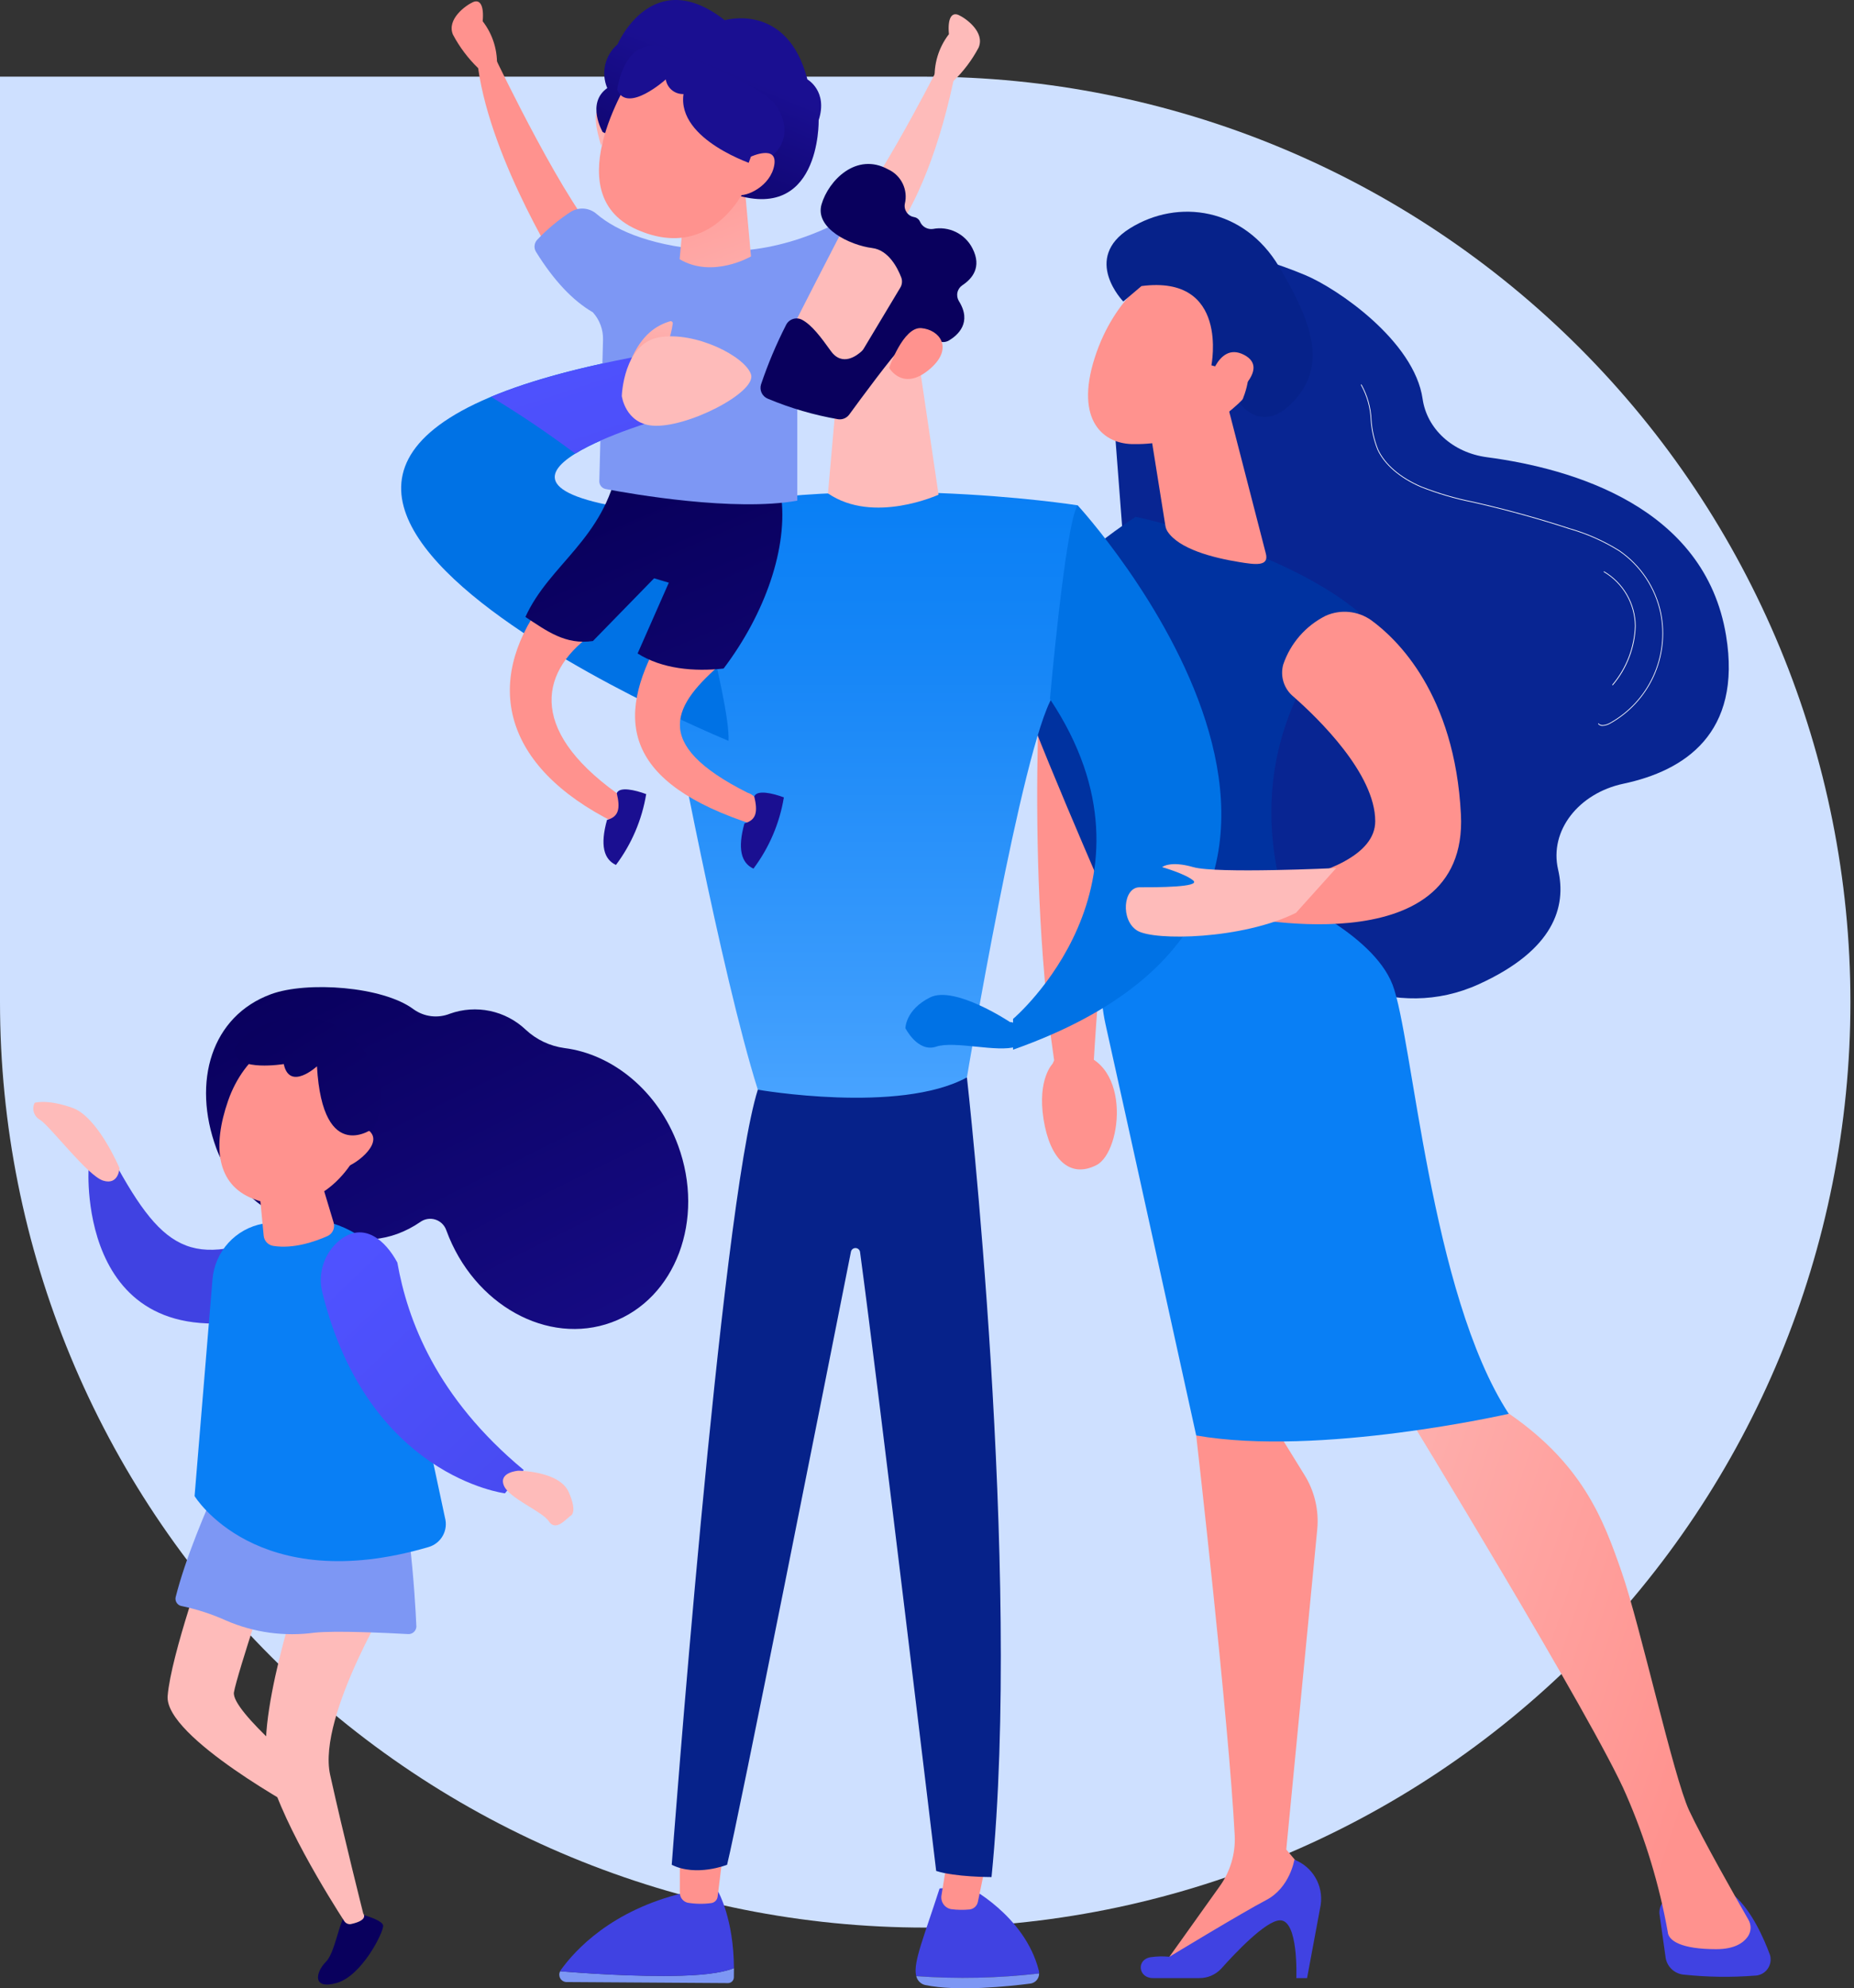<?xml version="1.0" encoding="UTF-8"?>
<svg xmlns="http://www.w3.org/2000/svg" width="194" height="208" viewBox="0 0 194 208" fill="none">
  <rect x="0" y="0" width="194" height="208" fill="#333333" stroke="none"/>
  <path d="M96.813 8.02H7.62939e-05V104.833C7.62939e-05 130.51 10.2 155.135 28.356 173.291C46.512 191.447 71.137 201.647 96.813 201.647C122.49 201.647 147.115 191.447 165.271 173.291C183.427 155.135 193.626 130.51 193.626 104.833C193.626 79.157 183.427 54.532 165.271 36.376C147.115 18.22 122.49 8.02 96.813 8.02Z" fill="#CEE0FF"></path>
  <path d="M110.143 111.278C110.143 111.278 108.524 112.889 109.199 117.106C109.874 121.322 111.97 123.299 114.736 121.882C117.501 120.466 118.53 110.299 111.805 110.067C111.439 110.081 111.085 110.203 110.789 110.419C110.493 110.634 110.268 110.933 110.143 111.278Z" fill="url(#paint0_linear_2270_7264)"></path>
  <path d="M127.599 26.337C127.599 26.337 130.485 26.254 136.548 28.766C139.931 30.167 147.991 35.684 148.86 41.731C149.308 44.853 151.986 47.353 155.59 47.83C164.566 49.017 178.4 53.038 180.613 66.484C182.302 76.747 176.238 80.638 169.873 81.985C165.199 82.974 162.092 86.896 163.038 90.968C163.944 94.873 162.59 99.387 154.75 102.957C137.178 110.957 119.629 84.006 119.629 84.006L116.032 36.946L127.599 26.337Z" fill="url(#paint1_linear_2270_7264)"></path>
  <path d="M167.694 75.933C167.979 75.917 168.256 75.833 168.502 75.686C170.496 74.57 172.084 72.849 173.039 70.772C173.993 68.695 174.264 66.369 173.813 64.128C173.255 61.465 171.692 59.119 169.45 57.578C167.814 56.559 166.043 55.775 164.189 55.25C161.158 54.262 158.039 53.392 154.92 52.664L154.145 52.485C152.291 52.117 150.473 51.584 148.714 50.891C146.515 49.941 144.912 48.56 144.2 47.001C143.812 46.018 143.579 44.981 143.509 43.926C143.457 42.631 143.101 41.366 142.47 40.234C142.464 40.226 142.455 40.221 142.446 40.219C142.436 40.217 142.426 40.219 142.418 40.225C142.41 40.23 142.404 40.238 142.402 40.248C142.399 40.257 142.401 40.267 142.406 40.276C143.03 41.399 143.382 42.652 143.433 43.936C143.504 44.998 143.739 46.043 144.131 47.033C144.851 48.609 146.468 50.005 148.684 50.962C150.447 51.657 152.269 52.192 154.128 52.56C154.387 52.62 154.645 52.679 154.903 52.739C158.022 53.466 161.14 54.337 164.168 55.323C166.015 55.846 167.78 56.627 169.41 57.642C171.636 59.172 173.188 61.501 173.742 64.144C174.189 66.369 173.92 68.679 172.972 70.741C172.024 72.803 170.447 74.511 168.467 75.62C168.154 75.796 167.554 76.01 167.288 75.691C167.282 75.683 167.272 75.679 167.262 75.678C167.252 75.677 167.242 75.68 167.235 75.687C167.227 75.693 167.222 75.703 167.221 75.713C167.22 75.722 167.223 75.732 167.229 75.74C167.287 75.805 167.359 75.856 167.44 75.889C167.52 75.923 167.607 75.938 167.694 75.933Z" fill="white"></path>
  <path d="M168.747 71.684C168.753 71.684 168.759 71.682 168.764 71.68C168.769 71.677 168.774 71.673 168.777 71.669C170.245 69.933 171.084 67.752 171.157 65.48C171.144 64.325 170.834 63.194 170.256 62.194C169.678 61.195 168.852 60.361 167.857 59.774C167.849 59.772 167.84 59.772 167.832 59.775C167.824 59.778 167.817 59.784 167.813 59.791C167.809 59.798 167.807 59.807 167.808 59.816C167.809 59.824 167.813 59.832 167.819 59.838C168.802 60.418 169.618 61.242 170.189 62.23C170.76 63.218 171.067 64.337 171.079 65.478C171.005 67.733 170.171 69.897 168.714 71.619C168.709 71.625 168.706 71.632 168.705 71.639C168.703 71.647 168.705 71.654 168.708 71.661C168.711 71.668 168.716 71.674 168.723 71.678C168.729 71.682 168.736 71.683 168.744 71.683L168.747 71.684Z" fill="white"></path>
  <path d="M109.158 64.957C109.158 64.957 107.045 91.075 110.576 112.665L114.283 114.274C114.283 114.274 115.452 85.131 120.106 75.376L109.158 64.957Z" fill="url(#paint2_linear_2270_7264)"></path>
  <path d="M173.637 200.164L174.301 204.876C174.394 205.339 174.639 205.759 174.998 206.067C175.356 206.376 175.807 206.556 176.28 206.579C178.708 206.832 181.154 206.865 183.588 206.677C183.85 206.677 184.108 206.615 184.343 206.498C184.577 206.381 184.781 206.21 184.938 206.001C185.095 205.791 185.201 205.548 185.249 205.29C185.296 205.033 185.283 204.767 185.21 204.516C184.54 202.697 183.314 199.967 181.547 198.36H175.489C175.245 198.34 174.999 198.373 174.769 198.456C174.538 198.539 174.328 198.67 174.153 198.841C173.977 199.012 173.841 199.219 173.752 199.447C173.663 199.675 173.624 199.92 173.637 200.164Z" fill="url(#paint3_linear_2270_7264)"></path>
  <path d="M126.19 144.969L125.167 150.158C125.167 150.158 128.591 180.08 129.2 192.048C129.285 193.956 128.717 195.836 127.591 197.378L121.638 205.719L136.769 198.016L137.07 196.423L134.593 193.482L137.837 159.963C138.022 157.969 137.546 155.969 136.481 154.273L133.348 149.201L126.19 144.969Z" fill="url(#paint4_linear_2270_7264)"></path>
  <path d="M120.642 206.931H125.471C125.902 206.938 126.33 206.855 126.728 206.687C127.125 206.519 127.483 206.269 127.778 205.955C129.284 204.267 132.403 200.975 133.894 200.889C135.901 200.773 135.645 206.931 135.645 206.931H136.77L138.195 199.279C138.342 198.295 138.149 197.29 137.648 196.429C137.147 195.569 136.369 194.904 135.441 194.545C135.441 194.545 134.982 197.473 132.494 198.768C130.006 200.063 122.368 204.701 122.368 204.701C121.714 204.635 121.055 204.651 120.405 204.746C118.881 204.985 119.094 206.931 120.642 206.931Z" fill="url(#paint5_linear_2270_7264)"></path>
  <path d="M146.916 147.434C146.916 147.434 166.975 180.26 170.163 187.755C172.169 192.348 173.628 197.161 174.51 202.095C174.574 203.02 175.911 203.907 179.588 203.907C181.485 203.907 182.414 203.251 182.87 202.616C183.056 202.358 183.164 202.051 183.178 201.733C183.192 201.415 183.113 201.1 182.951 200.826C181.79 198.8 178.108 192.324 176.745 189.389C175.116 185.884 171.615 169.995 169.694 164.471C167.773 158.947 165.602 152.955 157.237 147.435C157.237 147.434 151.495 142.582 146.916 147.434Z" fill="url(#paint6_linear_2270_7264)"></path>
  <path d="M134.244 93.648C129.069 74.732 142.178 64.033 142.178 64.033C133.907 57.184 118.837 54.066 118.837 54.066C118.837 54.066 104.458 63.136 106.164 70.236C107.164 74.397 116.271 95.158 116.271 95.158C119.213 96.138 122.323 96.51 125.413 96.251C128.503 95.991 131.507 95.106 134.244 93.648Z" fill="#0032A0"></path>
  <path d="M145.717 103.016C143.611 97.543 134.245 93.651 134.245 93.651C131.508 95.11 128.504 95.996 125.414 96.255C122.324 96.515 119.213 96.143 116.272 95.162C116.272 95.162 114.383 101.39 115.687 107.18C116.99 112.97 125.169 150.167 125.169 150.167C138.056 152.42 157.875 147.901 157.875 147.901C149.666 135.325 147.822 108.489 145.717 103.016Z" fill="url(#paint7_linear_2270_7264)"></path>
  <path d="M128.238 41.566L132.445 57.867C132.847 59.303 131.33 59.068 129.647 58.794C126.892 58.346 123.34 57.423 122.152 55.573C122.039 55.385 121.965 55.176 121.937 54.958L120.13 43.654C120.076 43.194 120.184 42.729 120.436 42.34C120.687 41.95 121.066 41.66 121.508 41.52L124.995 40.185C126.338 39.673 127.892 40.337 128.238 41.566Z" fill="url(#paint8_linear_2270_7264)"></path>
  <path d="M121.206 28.342C121.206 28.342 116.656 30.835 114.547 37.437C112.439 44.039 115.499 46.514 118.707 46.459C120.989 46.483 123.249 46.008 125.329 45.067C127.408 44.126 129.256 42.742 130.745 41.012C134.903 36.347 127.161 25.31 121.206 28.342Z" fill="url(#paint9_linear_2270_7264)"></path>
  <path d="M126.759 38.217C126.759 38.217 128.665 28.721 119.443 29.926L117.54 31.541C117.54 31.541 113.167 27.05 118.232 23.888C123.297 20.726 130.175 21.763 133.826 27.878C137.477 33.992 138.748 38.254 135.441 41.898C132.134 45.543 129.816 42.274 129.816 42.274C129.816 42.274 131.374 39.083 130.194 37.662C129.015 36.241 127.381 38.391 127.381 38.391L126.759 38.217Z" fill="#06228A"></path>
  <path d="M126.352 40.518C126.352 40.518 127.298 35.632 130.165 37.116C133.033 38.6 128.991 41.672 127.376 42.711L126.352 40.518Z" fill="url(#paint10_linear_2270_7264)"></path>
  <path d="M108.732 206.448C108.735 206.349 108.725 206.25 108.702 206.153C107.232 200.318 101.213 197.327 101.213 197.327L98.318 197.554C96.656 202.697 95.581 205.207 95.848 206.613C95.856 206.652 95.867 206.689 95.878 206.728C100.162 207.037 104.466 206.943 108.732 206.448Z" fill="url(#paint11_linear_2270_7264)"></path>
  <path d="M95.878 206.729C95.931 206.953 96.045 207.158 96.207 207.321C96.369 207.485 96.573 207.601 96.797 207.656C100.193 208.37 105.592 207.795 107.856 207.499C108.103 207.456 108.326 207.327 108.486 207.135C108.646 206.943 108.733 206.699 108.73 206.449C104.464 206.944 100.161 207.037 95.878 206.729Z" fill="#7D97F4"></path>
  <path d="M103.596 192.828L102.329 198.929C102.293 199.139 102.191 199.332 102.037 199.48C101.884 199.627 101.687 199.722 101.476 199.75C100.823 199.816 100.164 199.805 99.513 199.719C99.351 199.688 99.197 199.625 99.059 199.534C98.922 199.443 98.804 199.326 98.711 199.189C98.619 199.053 98.555 198.9 98.522 198.738C98.489 198.577 98.488 198.41 98.519 198.249L99.4 192.831L103.596 192.828Z" fill="url(#paint12_linear_2270_7264)"></path>
  <path d="M71.282 206.679C74.374 206.592 75.973 206.228 76.799 205.89C76.799 206.197 76.799 206.51 76.79 206.834C76.793 206.993 76.733 207.147 76.624 207.262C76.516 207.378 76.366 207.447 76.207 207.455L59.233 207.345C59.106 207.335 58.983 207.292 58.877 207.223C58.77 207.154 58.681 207.059 58.62 206.948C58.558 206.836 58.525 206.711 58.523 206.584C58.521 206.456 58.551 206.33 58.609 206.217C60.835 206.4 66.504 206.812 71.282 206.679Z" fill="#7D97F4"></path>
  <path d="M58.609 206.223C58.627 206.179 58.65 206.136 58.676 206.095C60.175 204.001 63.993 199.831 71.537 198.021L75.157 197.906C75.157 197.906 76.769 200.708 76.799 205.897C75.973 206.235 74.374 206.6 71.282 206.685C66.503 206.817 60.835 206.405 58.609 206.223Z" fill="url(#paint13_linear_2270_7264)"></path>
  <path d="M75.828 192.413C75.788 192.682 75.292 196.783 75.099 198.372C75.084 198.548 75.011 198.714 74.89 198.843C74.77 198.972 74.61 199.057 74.435 199.084C73.609 199.196 72.771 199.183 71.949 199.046C71.711 198.986 71.501 198.847 71.353 198.652C71.206 198.456 71.13 198.216 71.138 197.971V191.534L75.828 192.413Z" fill="url(#paint14_linear_2270_7264)"></path>
  <path d="M101.178 112.708C101.178 112.708 106.97 164.189 103.752 196.364C103.752 196.364 99.891 196.365 97.96 195.721C97.96 195.721 91.942 145.386 89.995 130.982C89.98 130.868 89.926 130.762 89.84 130.685C89.755 130.608 89.645 130.563 89.53 130.56C89.415 130.556 89.303 130.594 89.213 130.665C89.123 130.737 89.062 130.839 89.04 130.952C86.638 143.07 77.203 190.589 76.081 195.077C76.081 195.077 72.863 196.364 70.289 195.077C70.289 195.077 75.437 126.221 79.298 113.994L101.178 112.708Z" fill="#06228A"></path>
  <path d="M112.76 52.862C112.76 52.862 88.307 49.001 69.002 54.149L70.288 74.098C70.288 74.098 75.436 101.769 79.298 113.995C79.298 113.995 94.099 116.569 101.177 112.709C101.177 112.709 106.969 77.959 110.186 72.811C110.186 72.811 113.404 59.297 112.76 52.862Z" fill="url(#paint15_linear_2270_7264)"></path>
  <path d="M76.23 77.499C76.23 77.499 4.663 48.092 68.421 36.981L69.002 43.867C69.002 43.867 43.166 51.282 70.849 53.8C70.849 53.8 76.479 73.34 76.23 77.499Z" fill="#0072E5"></path>
  <path d="M95.773 35.275L98.21 51.749C98.21 51.749 91.404 54.876 86.639 51.615L87.662 39.988L95.773 35.275Z" fill="url(#paint16_linear_2270_7264)"></path>
  <path d="M112.761 52.859C112.761 52.859 150.728 94.044 106.004 109.81V106.593C106.004 106.593 122.735 92.436 109.865 73.13C109.865 73.13 111.474 54.79 112.761 52.859Z" fill="#0072E5"></path>
  <path d="M105.682 106.918C105.682 106.918 99.89 103.056 97.317 104.344C94.743 105.631 94.742 107.561 94.742 107.561C94.742 107.561 96.029 110.136 97.96 109.492C99.89 108.848 104.394 110.136 106.325 109.492C106.325 109.492 106.969 106.918 105.682 106.918Z" fill="#0072E5"></path>
  <path d="M56.66 63.179C50.745 71.331 52.446 80.132 64.309 86.053C65.144 85.294 65.379 84.583 64.54 82.977C55.087 76.171 56.533 69.994 62.345 66.072L56.66 63.179Z" fill="url(#paint17_linear_2270_7264)"></path>
  <path d="M69.014 66.887C64.277 75.336 65.314 81.93 78.928 86.296C79.674 84.368 79.364 83.299 78.208 82.919C67.903 77.741 70.531 73.673 75.647 69.283L69.014 66.887Z" fill="url(#paint18_linear_2270_7264)"></path>
  <path d="M78.926 83.319C79.315 84.95 79.135 85.794 77.898 86.132C77.152 88.804 77.564 90.282 78.841 90.87C80.486 88.677 81.578 86.119 82.023 83.415C80.843 82.977 79.207 82.598 78.926 83.319Z" fill="url(#paint19_linear_2270_7264)"></path>
  <path d="M64.539 82.978C64.923 84.599 64.746 85.438 63.516 85.774C62.775 88.429 63.184 89.9 64.453 90.483C66.088 88.304 67.174 85.761 67.617 83.072C66.445 82.638 64.819 82.263 64.539 82.978Z" fill="url(#paint20_linear_2270_7264)"></path>
  <path d="M81.711 51.706C82.518 57.216 80.056 64.206 75.717 69.937C72.64 70.278 69.299 69.985 66.718 68.362L69.984 60.956L68.444 60.497L62.044 67.058C59.161 67.481 57.233 66.019 54.979 64.542C57.488 59.01 63.196 56.427 64.667 48.7L81.711 51.706Z" fill="url(#paint21_linear_2270_7264)"></path>
  <path fill-rule="evenodd" clip-rule="evenodd" d="M89.289 28.934C89.289 28.934 96.05 25.779 99.765 8.482L97.916 7.535C97.916 7.535 90.739 21.659 87.035 24.878C83.331 28.096 89.289 28.934 89.289 28.934Z" fill="url(#paint22_linear_2270_7264)"></path>
  <path fill-rule="evenodd" clip-rule="evenodd" d="M98.335 9.617L99.765 8.482C100.822 7.459 101.712 6.277 102.402 4.978C103.087 3.368 101.076 1.917 100.317 1.575C99.559 1.233 99.143 1.953 99.295 3.572C98.208 4.979 97.681 6.738 97.815 8.51L98.335 9.617Z" fill="url(#paint23_linear_2270_7264)"></path>
  <path fill-rule="evenodd" clip-rule="evenodd" d="M59.062 28.936C59.062 28.936 51.417 17.025 50.036 7.136L51.885 6.189C51.885 6.189 59.531 22.2 63.235 25.418C66.939 28.636 59.062 28.936 59.062 28.936Z" fill="url(#paint24_linear_2270_7264)"></path>
  <path fill-rule="evenodd" clip-rule="evenodd" d="M51.467 8.267L50.036 7.132C48.979 6.109 48.089 4.927 47.399 3.628C46.714 2.017 48.725 0.567 49.484 0.225C50.243 -0.117 50.658 0.603 50.507 2.222C51.594 3.629 52.121 5.388 51.986 7.16L51.467 8.267Z" fill="url(#paint25_linear_2270_7264)"></path>
  <path fill-rule="evenodd" clip-rule="evenodd" d="M63.796 13.269C63.796 13.269 64.333 11.754 62.965 11.483C61.596 11.213 62.901 15.238 62.901 15.238L63.796 13.269Z" fill="url(#paint26_linear_2270_7264)"></path>
  <path fill-rule="evenodd" clip-rule="evenodd" d="M88.837 22.624C88.837 22.624 82.526 26.681 74.863 26.23C68.47 25.855 64.589 24.224 62.431 22.386C62.061 22.061 61.596 21.865 61.105 21.826C60.614 21.787 60.124 21.908 59.708 22.17C58.438 22.996 57.27 23.969 56.227 25.068C56.066 25.233 55.965 25.448 55.938 25.678C55.912 25.907 55.963 26.139 56.082 26.337C57.944 29.342 59.928 31.447 62.033 32.67C62.746 33.455 63.128 34.486 63.099 35.547L62.711 50.319C62.704 50.517 62.769 50.711 62.893 50.865C63.017 51.02 63.192 51.125 63.387 51.161C66.188 51.693 76.819 53.544 83.428 52.376V36.444C83.431 35.863 83.589 35.294 83.886 34.795C84.183 34.296 84.609 33.886 85.118 33.607C87.31 32.322 89.194 30.574 90.64 28.485L88.837 22.624Z" fill="#7D97F4"></path>
  <path fill-rule="evenodd" clip-rule="evenodd" d="M77.892 19.217L78.584 26.825C78.584 26.825 74.57 29.17 71.116 27.119L71.729 20.476L77.892 19.217Z" fill="url(#paint27_linear_2270_7264)"></path>
  <path fill-rule="evenodd" clip-rule="evenodd" d="M63.062 13.811C63.062 13.811 61.302 10.798 63.543 9.214C63.212 8.438 63.138 7.576 63.331 6.754C63.523 5.933 63.973 5.194 64.614 4.645C64.614 4.645 68.235 -3.83 75.836 2.115C75.836 2.115 82.38 0.169 84.486 8.308C84.486 8.308 86.659 9.529 85.665 12.57C85.665 12.57 85.91 23.849 76.031 20.049L63.062 13.811Z" fill="url(#paint28_linear_2270_7264)"></path>
  <path fill-rule="evenodd" clip-rule="evenodd" d="M66.315 7.511C66.315 7.511 57.94 20.129 66.593 23.994C74.759 27.642 78.2 19.263 78.2 19.263C78.2 19.263 81.79 15.543 80.584 12.679C79.378 9.814 68.356 5.943 66.315 7.511Z" fill="url(#paint29_linear_2270_7264)"></path>
  <path fill-rule="evenodd" clip-rule="evenodd" d="M79.016 17.274C79.016 17.274 70.82 14.68 71.521 9.839C71.078 9.855 70.645 9.709 70.303 9.426C69.961 9.144 69.735 8.747 69.667 8.309C69.667 8.309 65.645 11.927 64.585 9.395C64.585 9.395 65.288 3.13 70.203 5.161C75.118 7.191 79.605 9.256 80.92 10.701C82.235 12.147 83.326 15.646 79.016 17.274Z" fill="url(#paint30_linear_2270_7264)"></path>
  <path fill-rule="evenodd" clip-rule="evenodd" d="M77.121 20.388L78.576 16.386C78.576 16.386 81.389 15.093 81.019 17.27C80.648 19.448 78.124 20.651 77.121 20.388Z" fill="url(#paint31_linear_2270_7264)"></path>
  <path d="M88.658 23.17C88.493 23.324 81.712 36.642 81.712 36.642L89.398 40.35L97.701 28.683C97.701 28.683 91.413 20.576 88.658 23.17Z" fill="url(#paint32_linear_2270_7264)"></path>
  <path d="M94.3 29.01C94.368 29.185 94.395 29.373 94.379 29.559C94.363 29.746 94.305 29.927 94.208 30.087L90.373 36.48C90.315 36.577 90.244 36.665 90.162 36.741C89.706 37.166 88.145 38.404 86.938 36.72C85.909 35.286 84.943 33.982 83.909 33.445C83.765 33.371 83.607 33.327 83.446 33.314C83.284 33.302 83.122 33.322 82.968 33.372C82.815 33.423 82.672 33.504 82.55 33.609C82.427 33.715 82.327 33.844 82.255 33.989C81.23 35.997 80.353 38.077 79.634 40.213C79.543 40.506 79.565 40.823 79.697 41.1C79.828 41.378 80.059 41.595 80.344 41.71C82.71 42.701 85.179 43.422 87.707 43.858C87.927 43.888 88.15 43.858 88.354 43.772C88.558 43.685 88.735 43.544 88.866 43.365C90.04 41.756 93.35 37.26 94.48 36.135C95.529 35.089 97.466 35.483 98.339 35.734C98.502 35.781 98.674 35.794 98.842 35.773C99.011 35.751 99.173 35.694 99.318 35.606C100.204 35.073 101.748 33.745 100.336 31.496C100.17 31.223 100.117 30.896 100.188 30.585C100.259 30.274 100.448 30.002 100.716 29.828C101.704 29.178 102.778 27.957 101.755 25.98C101.38 25.238 100.772 24.638 100.025 24.272C99.277 23.906 98.431 23.794 97.614 23.953C97.341 23.99 97.063 23.938 96.822 23.804C96.581 23.67 96.39 23.462 96.278 23.21C96.225 23.079 96.139 22.964 96.028 22.877C95.917 22.789 95.785 22.732 95.645 22.711C95.49 22.684 95.341 22.626 95.208 22.541C95.075 22.456 94.96 22.345 94.871 22.215C94.781 22.084 94.718 21.938 94.686 21.783C94.653 21.628 94.652 21.469 94.682 21.314C94.854 20.604 94.773 19.856 94.453 19.199C94.133 18.542 93.594 18.018 92.928 17.715C89.612 15.892 86.706 18.866 85.968 21.371C85.23 23.877 88.937 25.654 91.27 25.948C92.983 26.163 93.922 28.033 94.3 29.01Z" fill="url(#paint33_linear_2270_7264)"></path>
  <path d="M93.039 38.481C93.039 38.481 94.514 34.166 96.402 34.326C98.29 34.485 99.775 36.364 97.436 38.481C94.526 41.107 93.039 38.481 93.039 38.481Z" fill="url(#paint34_linear_2270_7264)"></path>
  <path d="M68.424 36.977L69.005 43.863C69.005 43.863 63.379 45.477 60.194 47.455C57.356 45.327 54.413 43.342 51.376 41.51C55.451 39.804 61.023 38.269 68.424 36.977Z" fill="url(#paint35_linear_2270_7264)"></path>
  <path d="M66.011 37.666C67.162 34.976 68.721 34.022 70.119 33.608C70.154 33.598 70.191 33.596 70.227 33.604C70.262 33.612 70.295 33.629 70.322 33.652C70.35 33.676 70.371 33.706 70.383 33.74C70.396 33.774 70.4 33.811 70.396 33.847C70.187 35.378 69.79 35.589 70.435 35.276L66.011 37.666Z" fill="url(#paint36_linear_2270_7264)"></path>
  <path d="M65.064 41.429C65.064 41.429 65.227 35.908 69.002 35.279C72.778 34.65 77.952 37.274 78.584 39.162C79.216 41.049 71.753 44.866 68.222 44.522C65.429 44.25 65.064 41.429 65.064 41.429Z" fill="url(#paint37_linear_2270_7264)"></path>
  <path d="M36.737 199.976C36.737 199.976 40.094 200.722 40.094 201.468C40.094 202.214 37.857 206.69 35.245 207.436C32.634 208.183 33.008 206.318 34.127 205.199C35.245 204.08 35.618 199.603 36.737 199.976Z" fill="url(#paint38_linear_2270_7264)"></path>
  <path d="M21.705 162.505C21.705 162.505 17.889 173.103 17.542 177.42C17.195 181.738 31.767 189.588 31.767 189.588L32.808 186.056C32.808 186.056 24.134 178.99 24.48 177.028C24.827 175.065 28.644 163.682 28.644 163.682L21.705 162.505Z" fill="url(#paint39_linear_2270_7264)"></path>
  <path d="M41.484 166.039C41.484 166.039 33.157 179.385 34.545 185.665C35.933 191.945 38.014 200.188 38.014 200.188C38.014 200.188 38.614 200.866 36.748 201.275C36.611 201.304 36.468 201.291 36.339 201.237C36.21 201.183 36.101 201.091 36.025 200.973C34.727 198.967 28.877 189.714 27.953 184.485C26.912 178.597 32.117 163.682 32.117 163.682L41.484 166.039Z" fill="url(#paint40_linear_2270_7264)"></path>
  <path fill-rule="evenodd" clip-rule="evenodd" d="M70.954 119.827C68.85 114.108 64.093 110.275 59.057 109.639C57.54 109.434 56.124 108.762 55.007 107.716C53.969 106.732 52.678 106.056 51.279 105.761C49.88 105.466 48.427 105.564 47.08 106.045L47.057 106.054C46.437 106.298 45.766 106.383 45.104 106.301C44.443 106.218 43.812 105.97 43.272 105.581C40.059 103.176 32.102 102.626 28.359 104.003C22.134 106.293 20.065 113.139 22.641 120.142C25.217 127.146 35.35 131.371 41.574 129.081C42.426 128.768 43.235 128.348 43.981 127.832C44.205 127.672 44.463 127.566 44.734 127.522C45.006 127.479 45.284 127.498 45.546 127.58C45.809 127.662 46.049 127.803 46.248 127.994C46.446 128.184 46.598 128.417 46.691 128.676L46.716 128.744C49.571 136.503 57.311 140.797 64.005 138.333C70.699 135.869 73.809 127.586 70.954 119.827Z" fill="url(#paint41_linear_2270_7264)"></path>
  <path fill-rule="evenodd" clip-rule="evenodd" d="M26.738 147.101C26.738 147.101 20.375 159.134 18.372 167.11C18.354 167.215 18.357 167.324 18.382 167.428C18.407 167.532 18.453 167.63 18.518 167.715C18.582 167.801 18.663 167.872 18.756 167.925C18.85 167.978 18.953 168.011 19.059 168.023C20.648 168.359 22.196 168.866 23.677 169.535C26.582 170.789 29.774 171.226 32.91 170.797C35.1 170.565 40.438 170.82 42.633 170.94C42.746 170.956 42.861 170.948 42.972 170.916C43.082 170.885 43.184 170.831 43.272 170.759C43.36 170.686 43.432 170.595 43.483 170.493C43.534 170.39 43.563 170.279 43.569 170.164C43.437 167.096 42.81 156.181 40.38 148.493L26.738 147.101Z" fill="#7D97F4"></path>
  <path d="M10.835 119.397C16.581 130.422 19.352 132.967 29.047 128.952C28.916 129.147 28.862 129.383 28.896 129.615C28.927 129.885 28.958 130.154 28.991 130.424C28.886 130.555 28.809 130.707 28.765 130.869C28.721 131.032 28.711 131.202 28.735 131.368C28.999 133.359 29.183 135.361 29.446 137.35C7.839 143.464 9.273 122.214 9.273 122.214L10.835 119.397Z" fill="url(#paint42_linear_2270_7264)"></path>
  <path d="M33.051 127.667C31.206 127.582 29.358 127.696 27.538 128.007C26.137 128.258 24.858 128.964 23.899 130.016C22.94 131.067 22.355 132.406 22.235 133.824L20.36 156.509C20.36 156.509 26.828 167.134 44.862 161.834C45.491 161.647 46.021 161.221 46.338 160.647C46.656 160.073 46.735 159.398 46.56 158.766L41.137 133.36C40.35 130.517 35.996 127.763 33.051 127.667Z" fill="#097FF5"></path>
  <path fill-rule="evenodd" clip-rule="evenodd" d="M32.746 120.709L34.908 127.891C34.992 128.166 34.972 128.463 34.852 128.725C34.731 128.987 34.52 129.196 34.256 129.312C33.009 129.866 30.717 130.679 28.595 130.335C28.334 130.295 28.095 130.169 27.913 129.977C27.732 129.786 27.62 129.54 27.593 129.277L26.857 121.612L32.746 120.709Z" fill="url(#paint43_linear_2270_7264)"></path>
  <path fill-rule="evenodd" clip-rule="evenodd" d="M38.178 118.85C36.516 123.632 31.971 127.554 26.473 125.404C22.668 123.917 22.206 119.921 23.871 115.139C25.535 110.357 29.752 107.304 33.609 108.647C37.465 109.99 39.843 114.067 38.178 118.85Z" fill="url(#paint44_linear_2270_7264)"></path>
  <path fill-rule="evenodd" clip-rule="evenodd" d="M36.514 119.741C36.514 119.741 37.95 117.141 38.896 118.599C39.843 120.057 36.474 122.394 35.558 122.192C34.643 121.99 36.514 119.741 36.514 119.741Z" fill="url(#paint45_linear_2270_7264)"></path>
  <path d="M12.504 122.195C12.504 122.195 10.256 116.856 7.6 115.903C4.944 114.95 3.628 115.364 3.628 115.364C3.471 115.677 3.443 116.04 3.549 116.373C3.656 116.707 3.889 116.986 4.198 117.151C5.336 117.909 9.16 122.992 10.792 123.507C12.424 124.022 12.504 122.195 12.504 122.195Z" fill="url(#paint46_linear_2270_7264)"></path>
  <path d="M54.802 153.78C45.655 146.188 42.647 138.112 41.578 132.079C40.332 129.758 38.048 127.711 35.51 129.769C34.727 130.419 34.145 131.278 33.831 132.245C33.516 133.213 33.483 134.25 33.734 135.236C38.495 154.457 52.836 156.22 52.836 156.22L54.802 153.78Z" fill="url(#paint47_linear_2270_7264)"></path>
  <path d="M54.229 153.854C54.229 153.854 58.527 153.863 59.514 156.098C60.501 158.333 59.675 158.588 59.675 158.588C59.091 159.056 58.115 160.194 57.432 159.146C56.748 158.097 53.239 156.748 52.711 155.374C52.183 154 54.229 153.854 54.229 153.854Z" fill="url(#paint48_linear_2270_7264)"></path>
  <path fill-rule="evenodd" clip-rule="evenodd" d="M39.134 117.986C39.134 117.986 33.776 122.106 33.166 111.549C33.166 111.549 30.303 114.181 29.693 111.315C29.693 111.315 24.754 112.116 24.575 110.065C24.395 108.014 32.129 103.864 36.962 108.62C41.795 113.375 39.134 117.986 39.134 117.986Z" fill="url(#paint49_linear_2270_7264)"></path>
  <path d="M138.722 64.415C139.491 64.073 140.335 63.936 141.172 64.02C142.009 64.104 142.81 64.404 143.496 64.892C146.147 66.822 152.233 72.594 152.869 85.206C153.684 101.38 128.978 95.734 128.978 95.734L123.523 93.645C123.523 93.645 143.902 92.942 143.902 85.91C143.902 80.957 137.985 75.2 135.355 72.885C134.866 72.49 134.504 71.961 134.312 71.363C134.12 70.764 134.107 70.123 134.275 69.518C135.028 67.298 136.626 65.465 138.722 64.415Z" fill="url(#paint50_linear_2270_7264)"></path>
  <path d="M139.823 90.808C139.823 90.808 127.308 91.414 124.864 90.711C122.421 90.008 121.604 90.711 121.604 90.711C121.604 90.711 124.05 91.414 124.864 92.117C125.679 92.82 120.965 92.826 119.244 92.82C117.524 92.815 117.224 96.276 119.007 97.359C120.789 98.442 129.992 98.28 135.61 95.493L139.823 90.808Z" fill="url(#paint51_linear_2270_7264)"></path>
  <defs>
    <linearGradient id="paint0_linear_2270_7264" x1="-149.631" y1="43.369" x2="-126.722" y2="134.761" gradientUnits="userSpaceOnUse">
      <stop stop-color="#FEBBBA"></stop>
      <stop offset="1" stop-color="#FF928E"></stop>
    </linearGradient>
    <linearGradient id="paint1_linear_2270_7264" x1="-252.153" y1="13.84" x2="-176.518" y2="90.755" gradientUnits="userSpaceOnUse">
      <stop stop-color="#001669"></stop>
      <stop offset="1" stop-color="#082592"></stop>
    </linearGradient>
    <linearGradient id="paint2_linear_2270_7264" x1="-151.426" y1="-81.811" x2="31.654" y2="16.954" gradientUnits="userSpaceOnUse">
      <stop stop-color="#FEBBBA"></stop>
      <stop offset="1" stop-color="#FF928E"></stop>
    </linearGradient>
    <linearGradient id="paint3_linear_2270_7264" x1="818.584" y1="202.576" x2="806.942" y2="202.576" gradientUnits="userSpaceOnUse">
      <stop stop-color="#4F52FF"></stop>
      <stop offset="1" stop-color="#4042E2"></stop>
    </linearGradient>
    <linearGradient id="paint4_linear_2270_7264" x1="868.9" y1="242.474" x2="776.9" y2="165.673" gradientUnits="userSpaceOnUse">
      <stop stop-color="#FEBBBA"></stop>
      <stop offset="1" stop-color="#FF928E"></stop>
    </linearGradient>
    <linearGradient id="paint5_linear_2270_7264" x1="874.092" y1="200.738" x2="855.214" y2="200.738" gradientUnits="userSpaceOnUse">
      <stop stop-color="#4F52FF"></stop>
      <stop offset="1" stop-color="#4042E2"></stop>
    </linearGradient>
    <linearGradient id="paint6_linear_2270_7264" x1="130.814" y1="144.515" x2="185.272" y2="162.5" gradientUnits="userSpaceOnUse">
      <stop stop-color="#FEBBBA"></stop>
      <stop offset="1" stop-color="#FF928E"></stop>
    </linearGradient>
    <linearGradient id="paint7_linear_2270_7264" x1="855.193" y1="118.395" x2="905.073" y2="162.85" gradientUnits="userSpaceOnUse">
      <stop stop-color="#097FF5"></stop>
      <stop offset="0.28" stop-color="#1686F7"></stop>
      <stop offset="0.798" stop-color="#389AFC"></stop>
      <stop offset="1" stop-color="#48A3FF"></stop>
    </linearGradient>
    <linearGradient id="paint8_linear_2270_7264" x1="870.715" y1="75.122" x2="864.685" y2="56.343" gradientUnits="userSpaceOnUse">
      <stop stop-color="#FEBBBA"></stop>
      <stop offset="1" stop-color="#FF928E"></stop>
    </linearGradient>
    <linearGradient id="paint9_linear_2270_7264" x1="849.023" y1="-153.428" x2="823.709" y2="-195.764" gradientUnits="userSpaceOnUse">
      <stop stop-color="#FEBBBA"></stop>
      <stop offset="1" stop-color="#FF928E"></stop>
    </linearGradient>
    <linearGradient id="paint10_linear_2270_7264" x1="844.853" y1="-149.302" x2="813.767" y2="-186.436" gradientUnits="userSpaceOnUse">
      <stop stop-color="#FEBBBA"></stop>
      <stop offset="1" stop-color="#FF928E"></stop>
    </linearGradient>
    <linearGradient id="paint11_linear_2270_7264" x1="745.002" y1="245.42" x2="744.584" y2="222.349" gradientUnits="userSpaceOnUse">
      <stop stop-color="#4F52FF"></stop>
      <stop offset="1" stop-color="#4042E2"></stop>
    </linearGradient>
    <linearGradient id="paint12_linear_2270_7264" x1="-694.634" y1="186.957" x2="-689.91" y2="209.015" gradientUnits="userSpaceOnUse">
      <stop stop-color="#FEBBBA"></stop>
      <stop offset="1" stop-color="#FF928E"></stop>
    </linearGradient>
    <linearGradient id="paint13_linear_2270_7264" x1="-724.453" y1="259.705" x2="-724.632" y2="236.633" gradientUnits="userSpaceOnUse">
      <stop stop-color="#4F52FF"></stop>
      <stop offset="1" stop-color="#4042E2"></stop>
    </linearGradient>
    <linearGradient id="paint14_linear_2270_7264" x1="-721.203" y1="189.834" x2="-715.153" y2="209.793" gradientUnits="userSpaceOnUse">
      <stop stop-color="#FEBBBA"></stop>
      <stop offset="1" stop-color="#FF928E"></stop>
    </linearGradient>
    <linearGradient id="paint15_linear_2270_7264" x1="90.924" y1="51.472" x2="90.924" y2="114.836" gradientUnits="userSpaceOnUse">
      <stop stop-color="#097FF5"></stop>
      <stop offset="0.28" stop-color="#1686F7"></stop>
      <stop offset="0.798" stop-color="#389AFC"></stop>
      <stop offset="1" stop-color="#48A3FF"></stop>
    </linearGradient>
    <linearGradient id="paint16_linear_2270_7264" x1="-515.563" y1="44.187" x2="-527.134" y2="44.187" gradientUnits="userSpaceOnUse">
      <stop stop-color="#FEBBBA"></stop>
      <stop offset="1" stop-color="#FF928E"></stop>
    </linearGradient>
    <linearGradient id="paint17_linear_2270_7264" x1="527.685" y1="65.718" x2="516.254" y2="65.718" gradientUnits="userSpaceOnUse">
      <stop stop-color="#FEBBBA"></stop>
      <stop offset="1" stop-color="#FF928E"></stop>
    </linearGradient>
    <linearGradient id="paint18_linear_2270_7264" x1="579.269" y1="18.345" x2="567.727" y2="18.345" gradientUnits="userSpaceOnUse">
      <stop stop-color="#FEBBBA"></stop>
      <stop offset="1" stop-color="#FF928E"></stop>
    </linearGradient>
    <linearGradient id="paint19_linear_2270_7264" x1="365.132" y1="170.098" x2="358.991" y2="170.098" gradientUnits="userSpaceOnUse">
      <stop stop-color="#09005D"></stop>
      <stop offset="1" stop-color="#1A0F91"></stop>
    </linearGradient>
    <linearGradient id="paint20_linear_2270_7264" x1="356.376" y1="181.516" x2="350.27" y2="181.516" gradientUnits="userSpaceOnUse">
      <stop stop-color="#09005D"></stop>
      <stop offset="1" stop-color="#1A0F91"></stop>
    </linearGradient>
    <linearGradient id="paint21_linear_2270_7264" x1="64.792" y1="52.93" x2="91.759" y2="115.346" gradientUnits="userSpaceOnUse">
      <stop stop-color="#09005D"></stop>
      <stop offset="1" stop-color="#1A0F91"></stop>
    </linearGradient>
    <linearGradient id="paint22_linear_2270_7264" x1="216.363" y1="-237.192" x2="209.208" y2="-264.898" gradientUnits="userSpaceOnUse">
      <stop stop-color="#FEBBBA"></stop>
      <stop offset="1" stop-color="#FF928E"></stop>
    </linearGradient>
    <linearGradient id="paint23_linear_2270_7264" x1="214.132" y1="-236.572" x2="204.996" y2="-265.047" gradientUnits="userSpaceOnUse">
      <stop stop-color="#FEBBBA"></stop>
      <stop offset="1" stop-color="#FF928E"></stop>
    </linearGradient>
    <linearGradient id="paint24_linear_2270_7264" x1="-946.26" y1="764.423" x2="-874.997" y2="737.813" gradientUnits="userSpaceOnUse">
      <stop stop-color="#FEBBBA"></stop>
      <stop offset="1" stop-color="#FF928E"></stop>
    </linearGradient>
    <linearGradient id="paint25_linear_2270_7264" x1="-937.455" y1="772.739" x2="-866.547" y2="749.477" gradientUnits="userSpaceOnUse">
      <stop stop-color="#FEBBBA"></stop>
      <stop offset="1" stop-color="#FF928E"></stop>
    </linearGradient>
    <linearGradient id="paint26_linear_2270_7264" x1="112.421" y1="55.972" x2="123.701" y2="40.483" gradientUnits="userSpaceOnUse">
      <stop stop-color="#FEBBBA"></stop>
      <stop offset="1" stop-color="#FF928E"></stop>
    </linearGradient>
    <linearGradient id="paint27_linear_2270_7264" x1="78.554" y1="38.373" x2="69.546" y2="13.716" gradientUnits="userSpaceOnUse">
      <stop stop-color="#FEBBBA"></stop>
      <stop offset="1" stop-color="#FF928E"></stop>
    </linearGradient>
    <linearGradient id="paint28_linear_2270_7264" x1="129.392" y1="50.787" x2="136.97" y2="32.355" gradientUnits="userSpaceOnUse">
      <stop stop-color="#09005D"></stop>
      <stop offset="1" stop-color="#1A0F91"></stop>
    </linearGradient>
    <linearGradient id="paint29_linear_2270_7264" x1="121.015" y1="57.316" x2="123.658" y2="35.221" gradientUnits="userSpaceOnUse">
      <stop stop-color="#FEBBBA"></stop>
      <stop offset="1" stop-color="#FF928E"></stop>
    </linearGradient>
    <linearGradient id="paint30_linear_2270_7264" x1="120.107" y1="47.943" x2="124.849" y2="30.194" gradientUnits="userSpaceOnUse">
      <stop stop-color="#09005D"></stop>
      <stop offset="1" stop-color="#1A0F91"></stop>
    </linearGradient>
    <linearGradient id="paint31_linear_2270_7264" x1="129.165" y1="58.065" x2="132.58" y2="36.447" gradientUnits="userSpaceOnUse">
      <stop stop-color="#FEBBBA"></stop>
      <stop offset="1" stop-color="#FF928E"></stop>
    </linearGradient>
    <linearGradient id="paint32_linear_2270_7264" x1="-173.641" y1="343.635" x2="-154.428" y2="364.399" gradientUnits="userSpaceOnUse">
      <stop stop-color="#FEBBBA"></stop>
      <stop offset="1" stop-color="#FF928E"></stop>
    </linearGradient>
    <linearGradient id="paint33_linear_2270_7264" x1="-160.537" y1="349.139" x2="-181.004" y2="349.139" gradientUnits="userSpaceOnUse">
      <stop stop-color="#09005D"></stop>
      <stop offset="1" stop-color="#1A0F91"></stop>
    </linearGradient>
    <linearGradient id="paint34_linear_2270_7264" x1="-148.521" y1="361.641" x2="-161.55" y2="346.895" gradientUnits="userSpaceOnUse">
      <stop stop-color="#FEBBBA"></stop>
      <stop offset="1" stop-color="#FF928E"></stop>
    </linearGradient>
    <linearGradient id="paint35_linear_2270_7264" x1="55.29" y1="34.263" x2="80.44" y2="111.231" gradientUnits="userSpaceOnUse">
      <stop stop-color="#4F52FF"></stop>
      <stop offset="1" stop-color="#4042E2"></stop>
    </linearGradient>
    <linearGradient id="paint36_linear_2270_7264" x1="69.329" y1="30.7" x2="67.229" y2="43.68" gradientUnits="userSpaceOnUse">
      <stop stop-color="#FEBBBA"></stop>
      <stop offset="1" stop-color="#FF928E"></stop>
    </linearGradient>
    <linearGradient id="paint37_linear_2270_7264" x1="867.653" y1="32.002" x2="870.553" y2="52.024" gradientUnits="userSpaceOnUse">
      <stop stop-color="#FEBBBA"></stop>
      <stop offset="1" stop-color="#FF928E"></stop>
    </linearGradient>
    <linearGradient id="paint38_linear_2270_7264" x1="-115.348" y1="203.781" x2="-122.17" y2="203.781" gradientUnits="userSpaceOnUse">
      <stop stop-color="#09005D"></stop>
      <stop offset="1" stop-color="#1A0F91"></stop>
    </linearGradient>
    <linearGradient id="paint39_linear_2270_7264" x1="-144.76" y1="176.047" x2="-160.032" y2="176.047" gradientUnits="userSpaceOnUse">
      <stop stop-color="#FEBBBA"></stop>
      <stop offset="1" stop-color="#FF928E"></stop>
    </linearGradient>
    <linearGradient id="paint40_linear_2270_7264" x1="-113.974" y1="182.486" x2="-127.643" y2="182.486" gradientUnits="userSpaceOnUse">
      <stop stop-color="#FEBBBA"></stop>
      <stop offset="1" stop-color="#FF928E"></stop>
    </linearGradient>
    <linearGradient id="paint41_linear_2270_7264" x1="29.127" y1="101.867" x2="58.706" y2="161.071" gradientUnits="userSpaceOnUse">
      <stop stop-color="#09005D"></stop>
      <stop offset="1" stop-color="#1A0F91"></stop>
    </linearGradient>
    <linearGradient id="paint42_linear_2270_7264" x1="-51.468" y1="128.926" x2="-6.013" y2="128.926" gradientUnits="userSpaceOnUse">
      <stop stop-color="#4F52FF"></stop>
      <stop offset="1" stop-color="#4042E2"></stop>
    </linearGradient>
    <linearGradient id="paint43_linear_2270_7264" x1="385.117" y1="85.828" x2="379.107" y2="69.46" gradientUnits="userSpaceOnUse">
      <stop stop-color="#FEBBBA"></stop>
      <stop offset="1" stop-color="#FF928E"></stop>
    </linearGradient>
    <linearGradient id="paint44_linear_2270_7264" x1="496.864" y1="204.377" x2="446.752" y2="177.491" gradientUnits="userSpaceOnUse">
      <stop stop-color="#FEBBBA"></stop>
      <stop offset="1" stop-color="#FF928E"></stop>
    </linearGradient>
    <linearGradient id="paint45_linear_2270_7264" x1="462.963" y1="126.015" x2="413.646" y2="97.381" gradientUnits="userSpaceOnUse">
      <stop stop-color="#FEBBBA"></stop>
      <stop offset="1" stop-color="#FF928E"></stop>
    </linearGradient>
    <linearGradient id="paint46_linear_2270_7264" x1="-216.421" y1="104.636" x2="-227.325" y2="104.636" gradientUnits="userSpaceOnUse">
      <stop stop-color="#FEBBBA"></stop>
      <stop offset="1" stop-color="#FF928E"></stop>
    </linearGradient>
    <linearGradient id="paint47_linear_2270_7264" x1="36.031" y1="131.842" x2="80.051" y2="177.632" gradientUnits="userSpaceOnUse">
      <stop stop-color="#4F52FF"></stop>
      <stop offset="1" stop-color="#4042E2"></stop>
    </linearGradient>
    <linearGradient id="paint48_linear_2270_7264" x1="-14.613" y1="467.5" x2="-22.748" y2="467.5" gradientUnits="userSpaceOnUse">
      <stop stop-color="#FEBBBA"></stop>
      <stop offset="1" stop-color="#FF928E"></stop>
    </linearGradient>
    <linearGradient id="paint49_linear_2270_7264" x1="26.131" y1="104.856" x2="63.245" y2="162.1" gradientUnits="userSpaceOnUse">
      <stop stop-color="#09005D"></stop>
      <stop offset="1" stop-color="#1A0F91"></stop>
    </linearGradient>
    <linearGradient id="paint50_linear_2270_7264" x1="451.807" y1="-1.486" x2="412.111" y2="-40.356" gradientUnits="userSpaceOnUse">
      <stop stop-color="#FEBBBA"></stop>
      <stop offset="1" stop-color="#FF928E"></stop>
    </linearGradient>
    <linearGradient id="paint51_linear_2270_7264" x1="454.165" y1="-3.376" x2="449.654" y2="-49.513" gradientUnits="userSpaceOnUse">
      <stop stop-color="#FEBBBA"></stop>
      <stop offset="1" stop-color="#FF928E"></stop>
    </linearGradient>
  </defs>
</svg>
